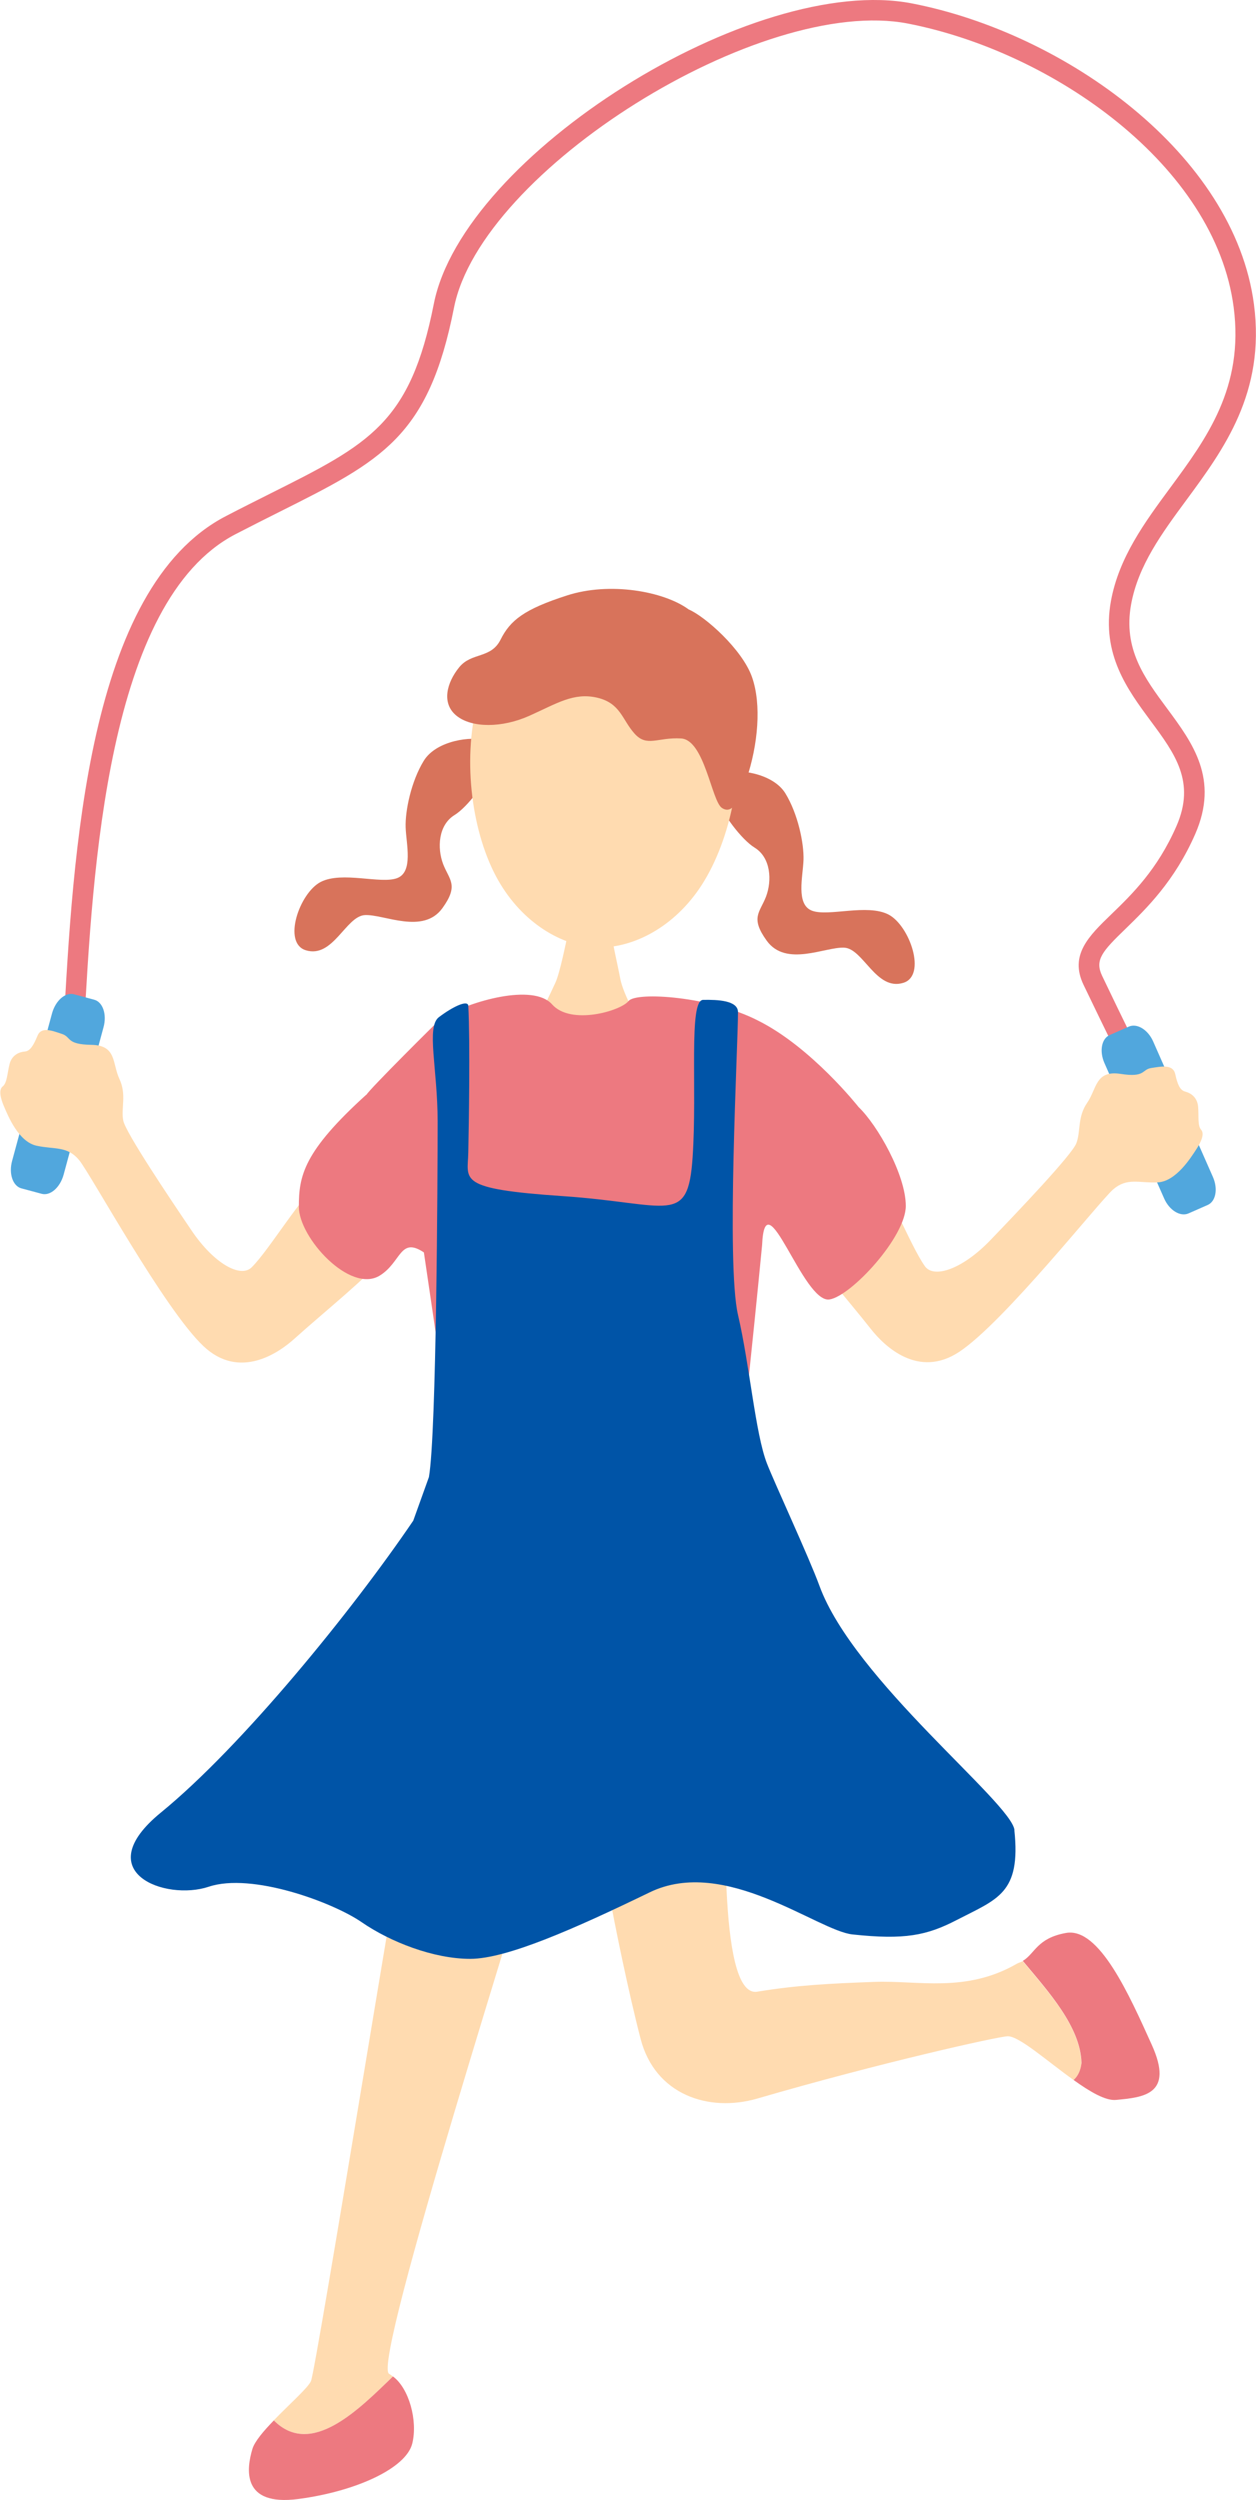 <?xml version="1.0" encoding="UTF-8"?>
<svg id="_レイヤー_2" data-name="レイヤー 2" xmlns="http://www.w3.org/2000/svg" viewBox="0 0 92.21 183.42">
  <defs>
    <style>
      .cls-1 {
        fill: #ffdbb0;
      }

      .cls-2 {
        fill: #ed7980;
      }

      .cls-3 {
        fill: #51a7dd;
      }

      .cls-4 {
        fill: #d8735b;
      }

      .cls-5 {
        fill: #0054a7;
      }
    </style>
  </defs>
  <g id="_人" data-name="人">
    <g>
      <g>
        <path class="cls-2" d="M82.64,78.6s-1.52-3.07-3.09-6.34c-1.05-2.19.38-3.58,2.04-5.18,1.51-1.46,3.38-3.27,4.78-6.47,1.42-3.24-.11-5.31-1.89-7.71-1.7-2.3-3.63-4.9-2.92-8.8.58-3.2,2.5-5.8,4.35-8.31,2.67-3.62,5.43-7.36,4.66-13.25-1.36-10.38-13.23-18.73-23.91-20.81-10.8-2.1-31.35,10.77-33.33,20.85-1.87,9.49-5.29,11.21-12.8,14.97-1,.5-2.09,1.05-3.25,1.65-9.41,4.89-10.48,24.62-11.12,36.4l-1.5-.08c.7-12.89,1.75-32.37,11.92-37.65,1.17-.61,2.26-1.15,3.27-1.66,7.27-3.64,10.27-5.15,12-13.92C34,11.38,55.32-2,66.95.25c11.21,2.17,23.66,11.03,25.11,22.08.85,6.48-2.23,10.65-4.94,14.33-1.83,2.48-3.56,4.83-4.08,7.69-.59,3.26.98,5.39,2.65,7.64,1.88,2.54,3.82,5.17,2.06,9.2-1.52,3.47-3.6,5.48-5.11,6.95-1.72,1.66-2.28,2.29-1.73,3.45,1.56,3.27,3.08,6.32,3.08,6.33l-1.34.67Z"/>
        <path class="cls-3" d="M89.05,86.36c.38.87.21,1.79-.39,2.05l-1.41.62c-.6.26-1.4-.23-1.78-1.09l-4.39-9.95c-.38-.87-.21-1.79.39-2.05l1.41-.62c.6-.26,1.4.23,1.78,1.09l4.39,9.95Z"/>
        <path class="cls-3" d="M4.67,86.19c-.26.94-.98,1.57-1.61,1.4l-1.49-.4c-.63-.17-.94-1.08-.68-2.02l2.93-10.82c.26-.94.98-1.57,1.61-1.4l1.49.4c.63.17.94,1.08.68,2.02l-2.93,10.82Z"/>
      </g>
      <path class="cls-4" d="M53.1,56.72c1.01-.35,3.64-.01,4.56,1.49s1.37,3.66,1.33,4.88-.58,3.28.63,3.73c1.21.45,4.04-.53,5.61.28,1.56.81,2.82,4.48,1.09,5.01-2,.62-2.94-2.51-4.34-2.58-1.4-.07-4.27,1.45-5.69-.51-1.23-1.7-.5-2.07-.05-3.24.44-1.17.36-2.85-.84-3.59-.95-.58-2.41-2.52-2.67-3.49-.31-1.11-.38-1.31.38-1.99Z"/>
      <path class="cls-4" d="M35.67,54.33c-1.01-.35-3.64-.01-4.56,1.49s-1.37,3.66-1.33,4.88c.04,1.22.58,3.28-.63,3.73-1.21.45-4.04-.53-5.61.28-1.56.81-2.82,4.48-1.09,5.01,2,.62,2.94-2.51,4.34-2.58,1.4-.07,4.27,1.45,5.69-.51,1.23-1.7.5-2.07.05-3.24-.44-1.17-.36-2.85.84-3.59.95-.58,2.41-2.52,2.67-3.49.31-1.11.38-1.31-.38-1.99Z"/>
      <path class="cls-1" d="M36.56,64.56c1.8,3.18,4.7,4.84,7.19,4.95,2.49.11,5.52-1.29,7.59-4.31,4.32-6.31,4.86-20.9-6.48-21.39s-12.06,14.1-8.3,20.75Z"/>
      <path class="cls-1" d="M44.94,68.69c-.27,0-2.93-.1-3.26-.13-.13.6-.57,2.8-.9,3.53-.33.73-1.56,3.3-1.9,3.66.6,1,7.49.97,8.82,0-.7-.37-1.96-2.86-2.16-3.93s-.6-2.73-.6-3.13Z"/>
      <path class="cls-1" d="M23.75,86.44c-1.65,1.29-3.91,5.18-5.27,6.54-.81.81-2.76-.25-4.41-2.69-1.62-2.39-4.84-7.18-5.02-8.07-.18-.89.26-1.9-.28-3.05-.54-1.15-.19-2.48-2.06-2.51-1.87-.03-1.46-.57-2.16-.8-.7-.23-1.52-.57-1.8.14-.29.7-.54,1.12-.93,1.15s-.95.24-1.12.93-.18,1.37-.5,1.63c-.32.25-.16.89.11,1.51s1.04,2.55,2.37,2.84,2.27,0,3.14,1.07c.87,1.07,6.24,10.93,9.12,13.64,2.64,2.49,5.51.51,6.7-.57,1.97-1.78,5.74-4.83,6.23-5.72.49-.89-2.29-7.45-4.1-6.03Z"/>
      <path class="cls-1" d="M63.81,85.56c1.41,1.55,2.98,5.77,4.09,7.34.66.93,2.76.22,4.81-1.91,2-2.08,5.99-6.26,6.31-7.11.33-.85.07-1.92.79-2.96s.6-2.41,2.45-2.13c1.85.29,1.54-.32,2.26-.43s1.59-.3,1.76.44c.16.74.34,1.19.73,1.29s.89.4.95,1.11c.06.71-.05,1.38.22,1.69.27.3,0,.9-.37,1.46-.37.56-1.46,2.33-2.81,2.4-1.36.07-2.24-.38-3.28.52-1.04.91-7.99,9.72-11.29,11.91-3.03,2.01-5.52-.43-6.51-1.69-1.64-2.09-4.84-5.73-5.17-6.69-.33-.96,3.51-6.95,5.06-5.25Z"/>
      <g>
        <path class="cls-1" d="M79.4,151.37c-.07.57-.28.97-.58,1.24-1.94-1.38-4.01-3.24-4.85-3.21-.75.03-9.41,1.96-18.37,4.57-3.59,1.04-7.51-.29-8.57-4.38-.89-3.43-1.92-8.44-2.36-10.94-.45-2.55-.87-6.89-.57-7.33,1.95-2.91,5.09-.93,9.06-.41.31.04-.63,15.72,2.43,15.22,2.92-.48,5.32-.6,8.61-.72,3.19-.12,6.7.83,10.45-1.33.15-.09.31-.11.43-.19,1.85,2.21,4.26,4.83,4.31,7.5Z"/>
        <path class="cls-2" d="M81.94,154.07c-.77.08-1.92-.6-3.12-1.46.3-.27.51-.67.58-1.24-.06-2.67-2.47-5.29-4.31-7.5.9-.54,1.04-1.67,3.17-2.05,2.44-.44,4.65,4.56,6.3,8.21,1.65,3.65-.61,3.85-2.62,4.04Z"/>
      </g>
      <g>
        <path class="cls-1" d="M20.1,177.58c1.14-1.18,2.51-2.38,2.73-2.88.37-.83,7.1-42.45,7.41-43.38,0,0,9.93.19,9.36,2.89-.57,2.71-12.38,39.29-11.03,39.96.1.05.18.13.28.19-2.46,2.37-6,6-8.75,3.22Z"/>
        <path class="cls-2" d="M20.1,177.58c2.75,2.78,6.28-.84,8.75-3.22,1.17.86,1.83,3.22,1.42,4.91-.44,1.82-4.12,3.52-8.36,4.08-4.24.56-3.8-2.26-3.38-3.67.17-.56.83-1.33,1.58-2.1Z"/>
      </g>
      <path class="cls-4" d="M50.54,44.7c-1.82-1.32-5.78-2.03-8.92-1.01-3.14,1.01-4.16,1.82-4.87,3.24-.71,1.42-2.13.91-3.04,2.03-.91,1.12-1.32,2.64-.2,3.55s3.35.91,5.37,0c2.03-.91,3.24-1.72,4.97-1.32,1.72.41,1.82,1.62,2.74,2.64.91,1.01,1.69.25,3.41.35s2.24,4.57,2.99,5.09c.8.55,1.31-.62,1.81-2.09.85-2.52,1.12-5.48.41-7.5-.71-2.03-3.45-4.46-4.66-4.97Z"/>
      <path class="cls-2" d="M26.91,80.32c.08-.27,5.4-5.56,5.51-5.63,2.11-1.25,6.73-2.56,8.11-1,1.38,1.56,5.04.48,5.61-.24.57-.72,6.1-.33,9.51,1.43,3.92,1.95,7.38,6.34,7.38,6.34,1.4,1.34,3.47,4.99,3.47,7.26s-3.99,6.59-5.59,6.86c-1.95.34-4.74-9.04-4.96-3.99-.74,7.68-1.59,15.39-1.74,17.09-6.68-.04-14.39-.29-21.2-1.68.08-.36.12-.65.11-.78-.05-.85-1.14-8.28-2-14.09-1.77-1.18-1.65.72-3.24,1.7-2.18,1.34-5.94-2.78-5.94-5.05s.34-4.05,4.96-8.23Z"/>
      <path class="cls-5" d="M74.48,134.28c-.21-2.02-11.79-11.01-14.32-17.93-.75-2.06-3.32-7.59-3.86-8.99-.85-2.21-1.25-7.14-2.12-10.89-.87-3.76,0-19.71,0-22.21,0-.86-1.49-.92-2.56-.9-1.08.02-.43,6.43-.77,11.53-.34,5.11-1.7,3.4-9.53,2.87-7.83-.53-6.98-1.17-6.94-3.21.04-2.04.14-8.06,0-10.76-.04-.44-1.1.04-2.16.84-.94.71-.09,3.79-.09,7.65s-.08,22.89-.64,26.09l-1.15,3.2c-4.49,6.61-12.56,16.54-18.52,21.41-5.38,4.39.33,6.51,3.5,5.45,3.17-1.06,9.11,1.14,11.23,2.6,2.12,1.46,5.29,2.69,7.97,2.69s7.65-2.2,13.18-4.88c5.53-2.68,12.32,2.82,14.89,3.09,3.82.41,5.45.08,7.65-1.06,3-1.55,4.72-1.95,4.23-6.59Z"/>
    </g>
  </g>
</svg>
